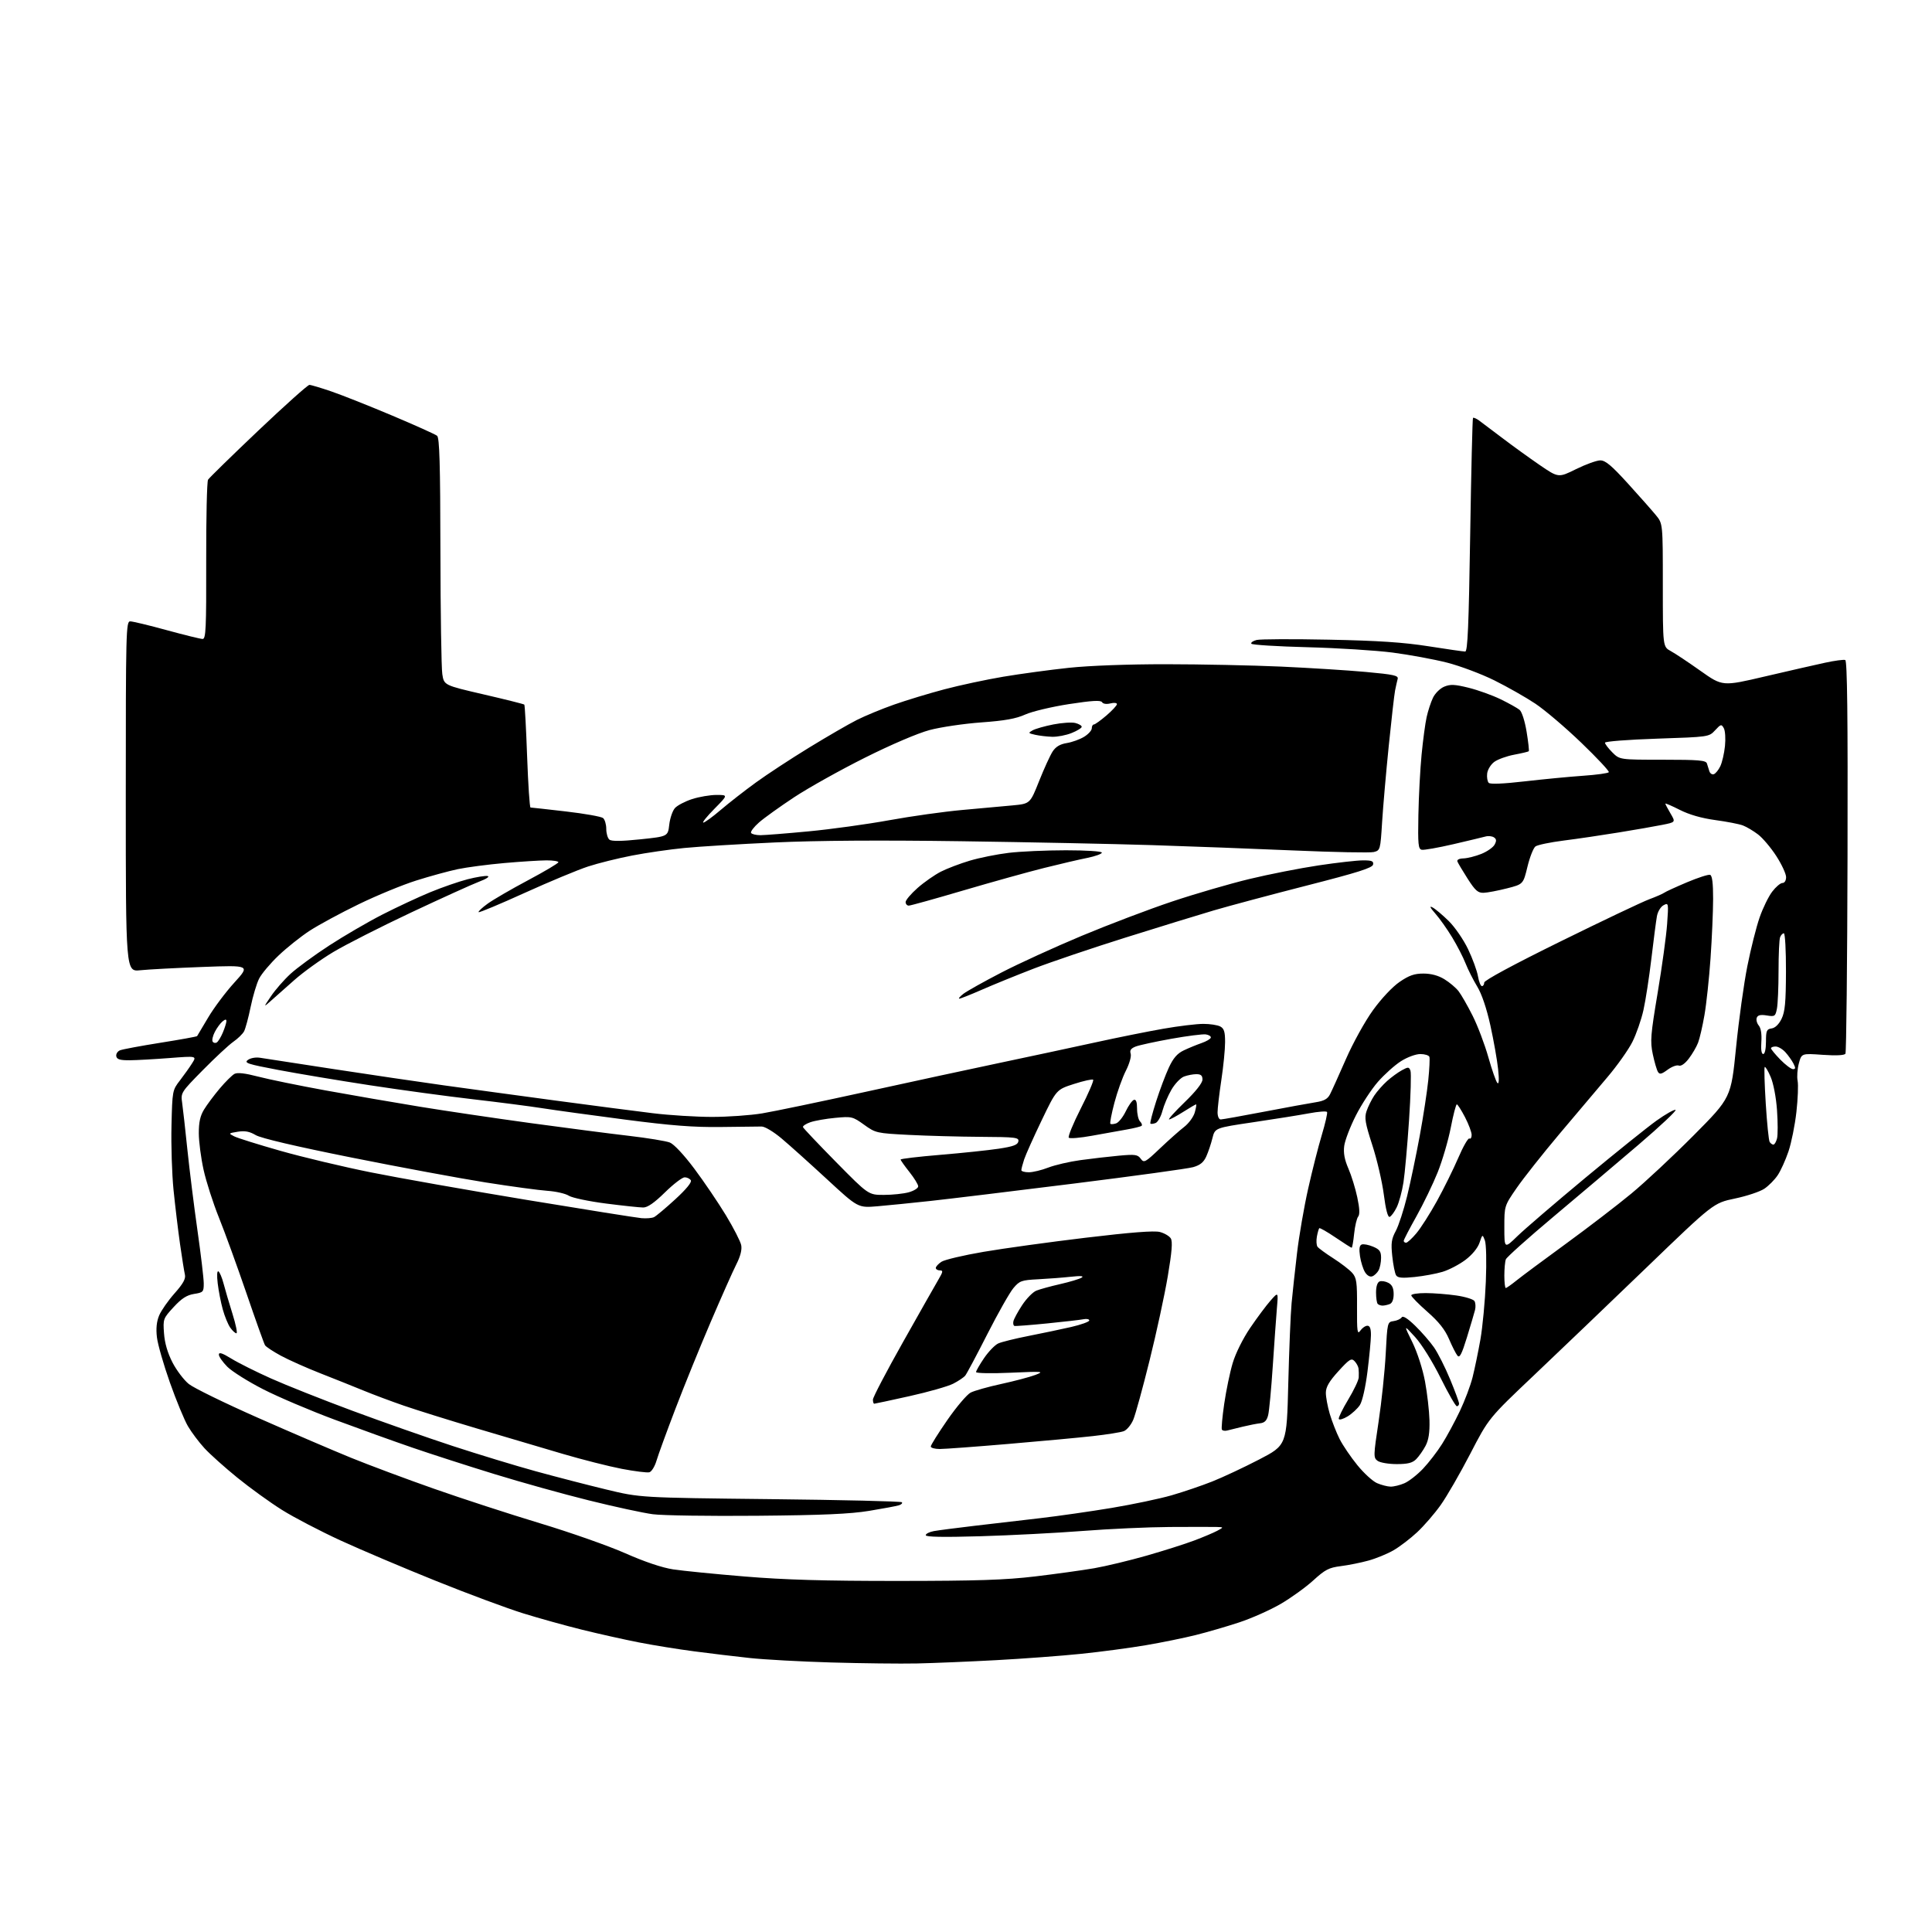 <?xml version="1.0" encoding="UTF-8" standalone="no"?>
<svg 
  version="1.1" 
  xmlns="http://www.w3.org/2000/svg" 
  xmlns:xlink="http://www.w3.org/1999/xlink" 
  xmlns:svg="http://www.w3.org/2000/svg"
  xmlns:rdf="http://www.w3.org/1999/02/22-rdf-syntax-ns#"
  xmlns:cc="http://creativecommons.org/ns#"
  xmlns:dc="http://purl.org/dc/elements/1.1/"
  viewBox="0 0 768 768"
  width="768"
  height="768"
>
<style>svg {background-color: white; }</style>"
<path stroke="none" fill="black" fill-rule="evenodd" d="M364.50,661.25C357.90,661.39 342.60,661.21 330.50,660.86C318.40,660.51 303.77,659.71 298.00,659.08C292.23,658.46 282.32,657.27 276.00,656.44C269.68,655.62 259.77,654.02 254.00,652.89C248.22,651.76 238.10,649.50 231.50,647.87C224.90,646.24 214.32,643.30 208.00,641.34C201.68,639.38 186.08,633.59 173.34,628.46C160.60,623.34 143.54,616.11 135.44,612.39C127.33,608.66 116.83,603.19 112.10,600.22C107.37,597.26 99.41,591.50 94.40,587.44C89.40,583.38 83.50,578.10 81.30,575.71C79.10,573.33 76.14,569.38 74.71,566.94C73.28,564.50 70.06,556.70 67.55,549.61C65.04,542.52 62.71,534.41 62.38,531.59C61.97,528.10 62.25,525.33 63.27,522.90C64.09,520.95 66.84,517.00 69.39,514.13C72.80,510.29 73.88,508.33 73.51,506.71C73.22,505.49 72.35,500.00 71.56,494.50C70.78,489.00 69.62,479.32 68.98,473.00C68.35,466.68 67.98,455.18 68.17,447.46C68.50,433.56 68.53,433.37 71.55,429.46C73.22,427.28 75.41,424.21 76.40,422.62C78.21,419.75 78.21,419.75 67.36,420.59C61.39,421.05 54.26,421.45 51.52,421.47C47.70,421.49 46.47,421.12 46.22,419.88C46.05,418.98 46.71,417.92 47.70,417.52C48.69,417.11 55.93,415.76 63.79,414.51C71.66,413.26 78.21,412.08 78.35,411.87C78.50,411.67 80.48,408.35 82.74,404.50C85.01,400.65 89.70,394.39 93.16,390.59C99.45,383.67 99.45,383.67 80.48,384.38C70.04,384.77 58.91,385.36 55.75,385.69C50.00,386.28 50.00,386.28 50.00,316.64C50.00,250.84 50.10,247.00 51.76,247.00C52.73,247.00 59.27,248.57 66.29,250.50C73.31,252.42 79.73,254.00 80.55,254.00C81.84,254.00 82.03,249.83 81.97,223.00C81.93,205.95 82.26,191.41 82.70,190.69C83.14,189.97 92.12,181.20 102.66,171.19C113.20,161.19 122.35,153.00 122.99,153.00C123.64,153.00 127.61,154.19 131.83,155.64C136.05,157.09 146.93,161.41 156.00,165.24C165.07,169.07 173.06,172.66 173.75,173.23C174.71,174.01 175.02,184.45 175.07,218.87C175.11,243.42 175.45,265.50 175.82,267.95C176.50,272.39 176.50,272.39 192.26,276.04C200.92,278.04 208.20,279.87 208.42,280.09C208.64,280.32 209.14,289.61 209.54,300.75C209.95,311.89 210.55,321.00 210.89,321.00C211.22,321.00 217.57,321.71 224.98,322.57C232.40,323.43 239.03,324.61 239.73,325.19C240.43,325.77 241.00,327.71 241.00,329.50C241.00,331.29 241.56,333.21 242.25,333.77C243.10,334.47 247.02,334.43 254.50,333.65C265.50,332.50 265.50,332.50 266.04,327.81C266.34,325.23 267.36,322.26 268.31,321.21C269.27,320.15 272.34,318.55 275.14,317.64C277.94,316.74 282.30,316.00 284.83,316.00C289.43,316.00 289.43,316.00 284.00,321.50C281.01,324.53 279.02,327.00 279.58,327.00C280.13,327.00 283.27,324.72 286.54,321.92C289.82,319.13 296.10,314.23 300.50,311.04C304.90,307.84 314.39,301.62 321.59,297.21C328.79,292.80 337.34,287.85 340.59,286.21C343.84,284.57 350.51,281.81 355.42,280.08C360.33,278.35 369.33,275.62 375.42,274.01C381.51,272.40 392.06,270.14 398.85,269.00C405.64,267.86 417.34,266.27 424.85,265.47C433.04,264.60 448.50,264.03 463.50,264.04C477.25,264.05 497.81,264.47 509.20,264.98C520.58,265.50 535.78,266.45 542.97,267.11C554.12,268.13 555.97,268.54 555.59,269.90C555.35,270.78 554.89,272.85 554.56,274.50C554.24,276.15 553.11,286.05 552.05,296.50C550.99,306.95 549.80,320.57 549.41,326.77C548.73,337.82 548.66,338.05 546.11,338.69C544.68,339.05 530.46,338.77 514.51,338.08C498.55,337.39 473.12,336.43 458.00,335.95C442.88,335.47 408.68,334.77 382.00,334.40C349.84,333.95 324.91,334.11 308.00,334.89C293.98,335.53 277.77,336.52 272.00,337.09C266.23,337.65 256.91,339.00 251.29,340.09C245.68,341.17 237.78,343.13 233.75,344.45C229.71,345.77 218.38,350.49 208.56,354.94C198.74,359.40 190.51,362.84 190.26,362.60C190.02,362.35 191.62,360.84 193.83,359.24C196.04,357.64 203.27,353.44 209.89,349.92C216.52,346.39 221.96,343.16 221.97,342.75C221.99,342.34 219.86,342.00 217.25,342.01C214.64,342.02 207.11,342.49 200.53,343.07C193.94,343.65 185.58,344.75 181.94,345.51C178.30,346.28 170.86,348.31 165.41,350.04C159.96,351.76 149.65,356.01 142.50,359.49C135.35,362.96 126.62,367.69 123.09,369.99C119.57,372.28 114.01,376.71 110.74,379.83C107.46,382.95 103.99,387.07 103.01,389.00C102.03,390.93 100.51,396.01 99.63,400.29C98.75,404.57 97.57,408.93 97.02,409.97C96.46,411.01 94.54,412.88 92.75,414.12C90.96,415.37 85.52,420.43 80.66,425.36C71.91,434.24 71.83,434.38 72.41,438.42C72.73,440.66 73.67,449.02 74.49,457.00C75.32,464.98 77.11,479.38 78.48,489.00C79.85,498.62 80.98,508.13 80.99,510.12C81.00,513.56 80.80,513.78 77.14,514.36C74.25,514.82 72.20,516.14 69.02,519.59C64.87,524.10 64.78,524.33 65.20,530.04C65.47,533.88 66.62,537.82 68.56,541.59C70.18,544.73 73.10,548.59 75.05,550.16C77.00,551.74 89.38,557.78 102.55,563.60C115.72,569.42 132.35,576.56 139.50,579.47C146.65,582.38 161.55,587.95 172.61,591.83C183.67,595.72 202.57,601.87 214.61,605.51C226.65,609.14 241.93,614.51 248.57,617.45C256.23,620.84 263.16,623.17 267.57,623.85C271.38,624.43 284.18,625.71 296.00,626.68C311.94,628.00 327.72,628.46 357.00,628.45C388.45,628.43 399.55,628.07 411.45,626.66C419.68,625.68 430.25,624.21 434.95,623.40C439.65,622.58 449.05,620.32 455.83,618.38C462.61,616.44 471.12,613.74 474.74,612.37C478.36,611.01 482.48,609.26 483.91,608.49C486.50,607.08 486.50,607.08 483.50,606.99C481.85,606.95 473.52,606.95 465.00,607.00C456.48,607.05 440.95,607.75 430.50,608.57C420.05,609.38 401.71,610.33 389.75,610.68C374.90,611.11 368.00,610.98 368.00,610.27C368.00,609.69 369.46,608.96 371.25,608.63C373.04,608.31 380.35,607.36 387.50,606.52C394.65,605.69 406.35,604.32 413.50,603.49C420.65,602.66 433.41,600.83 441.86,599.43C450.30,598.02 461.05,595.76 465.75,594.40C470.45,593.04 477.72,590.57 481.90,588.91C486.08,587.25 494.45,583.33 500.50,580.19C511.50,574.48 511.50,574.48 512.11,549.99C512.45,536.52 513.04,522.12 513.43,518.00C513.81,513.88 514.79,504.93 515.59,498.13C516.39,491.32 518.37,479.84 519.99,472.63C521.60,465.41 524.06,455.73 525.45,451.13C526.83,446.52 527.77,442.43 527.52,442.03C527.27,441.63 524.04,441.87 520.33,442.57C516.63,443.26 506.71,444.85 498.29,446.09C482.98,448.36 482.98,448.36 481.96,452.43C481.41,454.67 480.31,457.94 479.52,459.69C478.47,462.03 477.08,463.17 474.29,463.96C472.21,464.56 450.93,467.48 427.00,470.47C403.07,473.46 377.43,476.57 370.00,477.38C362.57,478.19 353.03,479.15 348.79,479.51C341.07,480.16 341.07,480.16 328.79,468.81C322.03,462.57 313.92,455.28 310.77,452.63C307.56,449.91 304.04,447.80 302.77,447.81C301.52,447.81 294.20,447.90 286.50,448.00C275.79,448.14 266.86,447.45 248.50,445.06C235.30,443.34 220.45,441.30 215.50,440.52C210.55,439.74 198.18,438.15 188.00,436.97C177.82,435.80 159.43,433.30 147.13,431.42C134.82,429.54 118.44,426.80 110.73,425.34C98.36,423.00 96.92,422.53 98.55,421.34C99.61,420.56 101.70,420.20 103.45,420.49C105.13,420.76 118.20,422.78 132.50,424.96C146.80,427.15 166.60,430.07 176.50,431.45C186.40,432.83 206.43,435.55 221.00,437.51C235.57,439.46 252.90,441.72 259.50,442.52C266.10,443.33 276.68,443.98 283.00,443.99C289.32,443.99 298.32,443.36 303.00,442.58C307.68,441.80 326.12,437.96 344.00,434.04C361.88,430.11 385.95,424.92 397.50,422.49C409.05,420.06 425.93,416.44 435.00,414.46C444.07,412.47 456.45,409.98 462.50,408.93C468.55,407.87 475.67,407.01 478.32,407.01C480.96,407.00 484.00,407.47 485.07,408.04C486.60,408.86 487.00,410.15 486.99,414.29C486.99,417.15 486.32,423.96 485.49,429.41C484.67,434.86 484.00,440.60 484.00,442.16C484.00,443.77 484.54,445.00 485.25,445.00C485.94,444.99 493.70,443.61 502.50,441.92C511.30,440.24 520.51,438.55 522.97,438.17C526.33,437.65 527.75,436.87 528.71,434.99C529.42,433.62 532.26,427.32 535.03,421.00C537.83,414.60 542.59,405.99 545.78,401.57C549.14,396.92 553.51,392.28 556.36,390.32C560.15,387.73 562.24,387.00 565.86,387.01C568.90,387.01 571.76,387.78 574.17,389.26C576.19,390.49 578.72,392.62 579.79,394.00C580.86,395.38 583.38,399.76 585.38,403.75C587.39,407.74 590.20,415.16 591.64,420.25C593.08,425.34 594.69,429.95 595.23,430.50C595.86,431.15 595.97,429.23 595.52,425.00C595.15,421.43 593.77,413.63 592.46,407.67C590.95,400.83 589.02,395.12 587.22,392.17C585.66,389.60 583.58,385.48 582.60,383.00C581.63,380.52 579.22,375.84 577.25,372.60C575.28,369.35 572.28,365.11 570.58,363.18C568.42,360.71 568.10,359.98 569.50,360.74C570.60,361.33 573.48,363.75 575.89,366.12C578.31,368.49 581.76,373.51 583.57,377.28C585.37,381.04 587.14,385.89 587.51,388.06C587.88,390.23 588.59,392.00 589.09,392.00C589.59,392.00 590.00,391.36 590.00,390.58C590.00,389.71 601.80,383.35 620.36,374.22C637.05,366.00 652.91,358.46 655.61,357.47C658.30,356.47 660.96,355.31 661.53,354.89C662.10,354.46 666.17,352.60 670.57,350.74C674.98,348.88 679.13,347.54 679.79,347.76C680.62,348.04 681.00,351.05 680.99,357.33C680.98,362.38 680.52,373.02 679.96,381.00C679.40,388.98 678.32,399.10 677.55,403.50C676.79,407.90 675.65,412.85 675.01,414.50C674.38,416.14 672.72,418.99 671.33,420.81C669.78,422.85 668.23,423.92 667.34,423.58C666.54,423.27 664.54,424.02 662.89,425.24C660.48,427.02 659.73,427.19 659.06,426.09C658.59,425.34 657.67,422.18 657.01,419.06C655.93,413.95 656.13,411.48 658.96,394.58C660.69,384.24 662.38,371.95 662.71,367.27C663.30,358.93 663.27,358.78 661.27,359.85C660.13,360.47 658.98,362.38 658.65,364.22C658.32,366.03 657.34,373.57 656.46,381.00C655.58,388.43 654.16,397.65 653.30,401.50C652.45,405.35 650.46,411.06 648.89,414.19C647.32,417.31 642.86,423.61 638.97,428.19C635.08,432.76 626.47,442.95 619.84,450.83C613.20,458.72 605.58,468.36 602.89,472.26C598.00,479.36 598.00,479.36 598.00,487.89C598.00,496.43 598.00,496.43 603.25,491.33C606.14,488.52 618.29,478.10 630.25,468.16C642.21,458.23 654.92,448.02 658.49,445.47C662.07,442.92 665.47,440.99 666.06,441.19C666.65,441.38 660.02,447.63 651.32,455.06C642.62,462.49 627.33,475.43 617.35,483.81C607.37,492.19 598.93,499.75 598.60,500.60C598.27,501.46 598.00,504.38 598.00,507.08C598.00,509.79 598.26,512.00 598.57,512.00C598.88,512.00 600.79,510.66 602.82,509.02C604.84,507.39 613.70,500.80 622.50,494.39C631.30,487.98 643.00,479.00 648.50,474.45C654.00,469.90 665.16,459.47 673.31,451.27C688.11,436.36 688.11,436.36 690.11,416.43C691.20,405.47 693.23,390.88 694.61,384.00C695.98,377.12 698.17,368.44 699.47,364.71C700.77,360.97 703.02,356.36 704.47,354.46C705.92,352.55 707.75,351.00 708.55,351.00C709.40,351.00 710.00,350.04 710.00,348.66C710.00,347.37 708.25,343.60 706.11,340.29C703.97,336.98 700.70,333.11 698.85,331.70C697.00,330.29 694.30,328.68 692.84,328.13C691.38,327.57 686.43,326.61 681.84,325.99C676.40,325.25 671.50,323.84 667.75,321.94C664.59,320.34 662.00,319.22 662.00,319.46C662.00,319.69 662.92,321.45 664.05,323.36C666.10,326.84 666.10,326.84 660.80,327.89C657.89,328.48 650.10,329.84 643.50,330.91C636.90,331.99 627.09,333.44 621.69,334.12C616.30,334.80 611.21,335.86 610.38,336.46C609.55,337.07 608.12,340.70 607.19,344.53C605.50,351.50 605.50,351.50 599.00,353.15C595.42,354.06 591.28,354.85 589.78,354.90C587.52,354.98 586.44,354.03 583.43,349.33C581.44,346.21 579.60,343.13 579.35,342.48C579.08,341.76 580.00,341.28 581.75,341.23C583.32,341.18 586.50,340.38 588.83,339.45C591.15,338.52 593.54,336.86 594.13,335.75C594.95,334.23 594.88,333.53 593.85,332.86C593.11,332.37 591.60,332.22 590.50,332.53C589.40,332.83 583.62,334.21 577.65,335.60C571.69,336.98 566.08,337.97 565.19,337.80C563.78,337.53 563.61,335.75 563.83,323.99C563.97,316.57 564.54,305.77 565.10,300.00C565.66,294.23 566.56,287.50 567.11,285.05C567.65,282.60 568.78,279.15 569.62,277.39C570.46,275.61 572.46,273.64 574.10,272.96C576.54,271.95 578.27,272.03 583.78,273.39C587.47,274.30 593.20,276.36 596.50,277.96C599.80,279.57 603.21,281.47 604.07,282.19C604.97,282.94 606.16,286.67 606.85,290.88C607.52,294.95 607.90,298.43 607.71,298.63C607.51,298.82 604.91,299.44 601.92,300.00C598.94,300.56 595.38,301.85 594.00,302.86C592.62,303.87 591.35,305.95 591.17,307.47C590.99,309.00 591.27,310.67 591.80,311.20C592.40,311.80 597.65,311.58 606.12,310.60C613.48,309.76 623.90,308.75 629.28,308.38C634.66,308.01 639.27,307.37 639.53,306.96C639.78,306.55 634.84,301.27 628.56,295.23C622.27,289.18 614.06,282.20 610.30,279.70C606.55,277.20 599.24,273.05 594.07,270.48C588.89,267.91 580.39,264.72 575.18,263.39C569.96,262.07 560.25,260.28 553.60,259.41C546.94,258.55 531.70,257.59 519.72,257.28C507.75,256.97 497.71,256.35 497.43,255.89C497.15,255.43 498.09,254.76 499.52,254.40C500.96,254.04 513.91,253.99 528.32,254.28C547.84,254.67 557.90,255.34 567.84,256.90C575.18,258.06 581.75,259.00 582.44,259.00C583.42,259.00 583.85,248.84 584.42,212.76C584.82,187.33 585.32,166.34 585.54,166.12C585.77,165.90 586.82,166.35 587.89,167.11C588.95,167.87 593.13,171.02 597.16,174.09C601.20,177.17 607.88,181.99 612.00,184.82C619.50,189.95 619.50,189.95 626.50,186.49C630.35,184.59 634.68,183.02 636.13,183.01C638.18,183.00 640.60,185.03 647.16,192.25C651.78,197.34 656.79,203.00 658.28,204.83C661.00,208.15 661.00,208.15 661.00,232.62C661.00,257.09 661.00,257.09 664.13,258.80C665.85,259.73 671.19,263.28 675.98,266.68C684.71,272.86 684.71,272.86 701.60,268.90C710.90,266.73 721.63,264.27 725.45,263.45C729.28,262.62 732.90,262.13 733.51,262.37C734.31,262.67 734.56,284.47 734.42,340.31C734.32,382.94 733.94,418.29 733.59,418.86C733.18,419.52 729.91,419.68 724.55,419.31C716.15,418.71 716.15,418.71 715.07,422.72C714.48,424.93 714.26,428.04 714.58,429.64C714.90,431.24 714.68,436.81 714.10,442.03C713.52,447.24 712.10,454.30 710.94,457.73C709.78,461.15 707.85,465.42 706.64,467.20C705.44,468.99 703.06,471.39 701.35,472.54C699.64,473.69 694.39,475.45 689.68,476.43C681.11,478.23 681.11,478.23 654.51,503.87C639.88,517.96 619.78,537.20 609.85,546.62C591.78,563.74 591.78,563.74 584.43,577.94C580.38,585.75 575.09,594.92 572.66,598.32C570.24,601.72 566.05,606.56 563.36,609.07C560.67,611.58 556.45,614.81 553.99,616.24C551.52,617.67 547.02,619.52 544.00,620.35C540.98,621.19 536.02,622.18 533.00,622.56C528.26,623.16 526.76,623.94 522.10,628.19C519.13,630.91 513.30,635.12 509.15,637.55C504.99,639.98 497.52,643.31 492.55,644.94C487.57,646.58 479.81,648.84 475.30,649.96C470.79,651.09 461.92,652.90 455.59,653.98C449.26,655.07 437.65,656.61 429.79,657.42C421.93,658.23 406.73,659.36 396.00,659.94C385.27,660.52 371.10,661.11 364.50,661.25zM301.00,602.54C282.02,602.71 263.35,602.44 259.50,601.93C255.65,601.42 244.18,598.94 234.01,596.41C223.83,593.89 206.96,589.18 196.51,585.96C186.05,582.75 171.43,578.03 164.00,575.48C156.57,572.93 142.62,567.91 133.00,564.33C123.38,560.75 110.61,555.32 104.64,552.27C98.67,549.22 92.26,545.19 90.39,543.33C88.53,541.46 87.00,539.28 87.00,538.48C87.00,537.41 88.35,537.85 91.98,540.08C94.71,541.76 101.80,545.31 107.73,547.96C113.65,550.61 128.18,556.38 140.00,560.77C151.82,565.16 169.82,571.49 180.00,574.82C190.18,578.15 205.03,582.67 213.00,584.86C220.97,587.05 233.57,590.31 241.00,592.10C254.50,595.36 254.50,595.36 306.17,595.93C334.59,596.24 358.13,596.80 358.49,597.16C358.85,597.52 358.33,598.07 357.33,598.38C356.32,598.69 351.00,599.69 345.50,600.59C337.96,601.83 327.02,602.31 301.00,602.54zM552.78,590.96C554.04,590.98 556.51,590.38 558.28,589.61C560.05,588.85 563.37,586.26 565.65,583.86C567.93,581.46 571.35,577.02 573.25,574.00C575.16,570.98 578.32,565.12 580.28,561.00C582.25,556.88 584.54,550.80 585.37,547.50C586.20,544.20 587.60,537.45 588.48,532.50C589.35,527.55 590.33,517.20 590.64,509.50C590.97,501.47 590.80,494.45 590.25,493.04C589.30,490.58 589.29,490.58 588.12,494.04C587.40,496.14 585.21,498.80 582.51,500.84C580.07,502.67 575.99,504.80 573.44,505.57C570.89,506.34 565.87,507.26 562.30,507.63C557.33,508.14 555.60,507.98 554.96,506.93C554.49,506.18 553.81,502.77 553.45,499.36C552.89,494.17 553.12,492.53 554.84,489.33C555.98,487.22 558.00,481.00 559.35,475.50C560.69,470.00 562.95,459.20 564.37,451.50C565.79,443.80 567.31,433.84 567.76,429.38C568.22,424.91 568.42,420.75 568.21,420.13C568.00,419.51 566.38,419.00 564.61,419.00C562.79,419.00 559.44,420.23 556.91,421.84C554.45,423.40 550.32,427.10 547.74,430.05C545.15,433.01 541.20,439.05 538.96,443.47C536.71,447.90 534.64,453.32 534.35,455.51C533.98,458.32 534.47,460.98 536.00,464.50C537.20,467.25 538.79,472.40 539.54,475.95C540.48,480.37 540.59,482.79 539.89,483.63C539.33,484.31 538.61,487.37 538.29,490.43C537.98,493.49 537.53,496.00 537.31,496.00C537.08,496.00 534.18,494.16 530.87,491.91C527.56,489.66 524.66,488.01 524.43,488.23C524.21,488.46 523.78,489.96 523.48,491.57C523.19,493.18 523.30,494.99 523.72,495.59C524.15,496.18 526.98,498.26 530.00,500.19C533.02,502.12 536.40,504.72 537.50,505.96C539.26,507.95 539.49,509.59 539.44,519.56C539.39,529.41 539.56,530.64 540.75,528.95C541.50,527.88 542.76,527.00 543.56,527.00C544.56,527.00 544.99,528.13 544.97,530.75C544.95,532.81 544.33,539.33 543.59,545.24C542.80,551.53 541.54,557.05 540.57,558.54C539.64,559.95 537.45,561.97 535.70,563.04C533.94,564.11 532.36,564.56 532.18,564.05C532.01,563.53 533.70,560.07 535.93,556.37C538.17,552.66 540.05,548.70 540.12,547.56C540.18,546.43 540.15,544.83 540.04,544.00C539.93,543.17 539.21,541.85 538.43,541.05C537.21,539.78 536.37,540.31 532.06,545.05C528.42,549.04 527.08,551.32 527.05,553.57C527.02,555.26 527.73,559.08 528.61,562.07C529.50,565.06 531.26,569.55 532.53,572.06C533.80,574.57 536.97,579.23 539.57,582.42C542.16,585.61 545.68,588.83 547.39,589.57C549.10,590.31 551.53,590.94 552.78,590.96zM258.12,585.25C257.23,585.48 252.31,584.87 247.18,583.89C242.05,582.90 231.48,580.23 223.68,577.93C215.88,575.64 200.50,571.09 189.50,567.82C178.50,564.55 165.45,560.47 160.50,558.76C155.55,557.05 148.35,554.36 144.50,552.77C140.65,551.19 132.95,548.11 127.39,545.93C121.83,543.75 114.75,540.59 111.66,538.92C108.57,537.24 105.73,535.37 105.35,534.76C104.97,534.14 101.64,524.84 97.96,514.07C94.27,503.31 89.36,489.79 87.04,484.04C84.72,478.29 81.97,469.74 80.93,465.04C79.89,460.34 79.04,453.80 79.03,450.50C79.01,446.14 79.58,443.56 81.11,441.06C82.26,439.17 85.06,435.41 87.33,432.72C89.60,430.03 92.25,427.40 93.20,426.89C94.38,426.26 97.42,426.61 102.59,427.96C106.80,429.06 118.85,431.53 129.37,433.45C139.89,435.36 156.82,438.29 167.00,439.95C177.18,441.61 196.97,444.54 211.00,446.46C225.03,448.37 242.57,450.65 250.00,451.51C257.43,452.38 264.74,453.57 266.27,454.17C267.91,454.82 271.85,459.03 276.00,464.57C279.84,469.70 285.48,478.02 288.54,483.06C291.59,488.10 294.34,493.46 294.64,494.96C295.00,496.76 294.34,499.37 292.70,502.60C291.33,505.30 286.75,515.61 282.51,525.51C278.27,535.40 271.97,550.92 268.50,560.00C265.03,569.08 261.63,578.38 260.96,580.67C260.28,582.96 259.01,585.02 258.12,585.25zM555.19,582.00C552.00,582.00 548.59,581.42 547.62,580.71C545.93,579.48 545.95,578.75 548.01,565.14C549.20,557.29 550.47,545.15 550.84,538.18C551.49,525.62 551.52,525.50 554.00,525.15C555.38,524.96 556.82,524.28 557.21,523.65C557.67,522.91 559.53,524.07 562.55,527.00C565.10,529.48 568.46,533.34 570.03,535.59C571.60,537.84 574.48,543.56 576.44,548.29C578.40,553.02 580.00,557.36 580.00,557.94C580.00,558.52 579.60,559.00 579.12,559.00C578.64,559.00 575.73,553.94 572.66,547.75C569.43,541.24 565.16,534.39 562.53,531.50C557.97,526.50 557.97,526.50 561.41,533.52C563.40,537.57 565.53,544.16 566.46,549.12C567.34,553.85 568.14,560.81 568.24,564.60C568.36,569.52 567.90,572.45 566.65,574.80C565.68,576.62 564.02,578.98 562.95,580.05C561.46,581.54 559.61,582.00 555.19,582.00zM373.55,576.00C371.60,576.00 370.00,575.55 370.00,575.00C370.00,574.45 372.97,569.71 376.59,564.48C380.22,559.24 384.38,554.34 385.84,553.58C387.30,552.83 392.77,551.28 398.00,550.15C403.23,549.01 409.30,547.41 411.50,546.58C415.28,545.15 414.75,545.10 401.75,545.68C394.10,546.02 388.00,545.90 388.00,545.42C388.00,544.93 389.45,542.42 391.21,539.83C392.98,537.25 395.50,534.64 396.82,534.04C398.14,533.44 403.56,532.10 408.86,531.06C414.16,530.02 421.76,528.42 425.75,527.51C429.74,526.59 433.00,525.42 433.00,524.90C433.00,524.38 431.99,524.16 430.75,524.41C429.51,524.66 422.99,525.41 416.27,526.08C409.54,526.75 403.69,527.20 403.27,527.08C402.84,526.96 402.65,526.14 402.84,525.24C403.03,524.34 404.58,521.46 406.30,518.84C408.02,516.21 410.57,513.61 411.96,513.05C413.36,512.49 417.64,511.31 421.47,510.44C425.30,509.57 429.13,508.41 429.97,507.88C431.01,507.21 429.64,507.10 425.67,507.53C422.47,507.88 416.62,508.33 412.67,508.53C406.05,508.87 405.29,509.14 402.84,512.05C401.37,513.79 396.71,522.03 392.47,530.36C388.24,538.69 384.29,546.10 383.70,546.82C383.11,547.55 380.95,549.00 378.89,550.05C376.84,551.10 369.05,553.32 361.58,554.98C354.12,556.64 347.79,558.00 347.51,558.00C347.23,558.00 347.00,557.26 347.00,556.36C347.00,555.46 352.39,545.16 358.98,533.46C365.56,521.76 371.91,510.58 373.07,508.60C374.89,505.52 374.97,505.00 373.60,505.00C372.72,505.00 372.00,504.56 372.00,504.02C372.00,503.49 373.01,502.38 374.25,501.57C375.49,500.76 383.02,498.98 391.00,497.62C398.98,496.25 417.26,493.73 431.63,492.01C449.50,489.87 458.80,489.15 461.05,489.73C462.86,490.20 464.82,491.35 465.40,492.27C466.18,493.52 465.86,497.54 464.20,507.40C462.95,514.79 459.71,529.78 456.99,540.72C454.28,551.67 451.36,562.29 450.50,564.34C449.64,566.39 447.94,568.45 446.72,568.91C445.50,569.37 440.00,570.25 434.50,570.86C429.00,571.48 413.84,572.89 400.80,573.99C387.77,575.10 375.51,576.00 373.55,576.00zM487.83,568.65C486.92,568.89 485.97,568.73 485.72,568.29C485.47,567.86 485.89,563.23 486.65,558.00C487.41,552.77 488.92,545.50 490.02,541.82C491.18,537.93 494.09,532.09 496.99,527.82C499.73,523.80 503.36,518.92 505.06,517.00C508.15,513.50 508.15,513.50 507.59,520.00C507.29,523.58 506.55,533.92 505.95,543.00C505.35,552.08 504.53,560.85 504.12,562.50C503.58,564.69 502.72,565.57 500.94,565.77C499.60,565.92 496.48,566.53 494.00,567.13C491.52,567.73 488.75,568.41 487.83,568.65zM583.13,531.62C581.05,538.37 580.22,539.96 579.35,538.88C578.73,538.12 577.23,535.15 576.00,532.27C574.41,528.55 571.94,525.43 567.39,521.44C563.87,518.35 561.00,515.42 561.00,514.92C561.00,514.41 563.59,514.01 566.75,514.02C569.91,514.03 575.38,514.46 578.91,514.97C582.43,515.48 585.68,516.48 586.12,517.19C586.56,517.90 586.66,519.49 586.35,520.73C586.04,521.96 584.59,526.86 583.13,531.62zM93.98,530.00C93.50,530.00 92.40,528.99 91.52,527.75C90.65,526.51 89.31,523.25 88.55,520.50C87.79,517.75 86.89,513.10 86.54,510.16C86.16,506.99 86.28,505.06 86.83,505.40C87.34,505.71 88.26,507.89 88.87,510.23C89.48,512.58 91.08,517.99 92.41,522.25C93.75,526.51 94.46,530.00 93.98,530.00zM549.58,519.00C548.90,519.00 548.03,518.70 547.67,518.33C547.30,517.97 547.00,515.93 547.00,513.80C547.00,511.38 547.53,509.73 548.42,509.39C549.20,509.09 550.78,509.35 551.92,509.96C553.39,510.75 554.00,512.05 554.00,514.43C554.00,516.57 553.43,518.01 552.42,518.39C551.55,518.73 550.27,519.00 549.58,519.00zM545.53,507.35C544.60,507.71 543.47,507.07 542.62,505.72C541.86,504.50 540.96,501.63 540.62,499.36C540.19,496.42 540.39,495.06 541.31,494.71C542.02,494.44 544.04,494.82 545.80,495.56C548.43,496.66 549.00,497.46 549.00,500.02C549.00,501.73 548.56,503.95 548.03,504.95C547.49,505.95 546.37,507.03 545.53,507.35zM558.94,494.00C559.46,494.00 561.31,492.31 563.05,490.23C564.79,488.16 568.45,482.42 571.18,477.48C573.91,472.54 577.74,464.79 579.69,460.26C581.63,455.73 583.63,452.27 584.11,452.57C584.60,452.87 585.00,452.23 585.00,451.15C585.00,450.07 583.81,446.89 582.36,444.09C580.90,441.29 579.44,439.00 579.11,439.00C578.77,439.01 577.69,443.16 576.71,448.23C575.72,453.31 573.38,461.30 571.51,465.99C569.63,470.67 565.82,478.56 563.05,483.51C560.27,488.45 558.00,492.84 558.00,493.25C558.00,493.66 558.42,494.00 558.94,494.00zM260.00,483.82C260.82,483.42 264.62,480.24 268.43,476.74C272.77,472.76 275.08,469.94 274.62,469.19C274.21,468.54 273.11,468.00 272.16,468.00C271.21,468.00 267.68,470.70 264.32,474.00C260.13,478.12 257.42,480.00 255.70,480.00C254.31,480.00 247.63,479.29 240.84,478.42C234.05,477.55 227.43,476.15 226.12,475.32C224.82,474.48 220.99,473.60 217.62,473.37C214.26,473.14 203.18,471.64 193.00,470.03C182.82,468.42 158.86,463.97 139.73,460.14C117.60,455.71 103.76,452.47 101.65,451.22C99.19,449.77 97.34,449.42 94.51,449.88C90.78,450.49 90.75,450.53 93.10,451.72C94.42,452.39 102.70,454.98 111.50,457.48C120.30,459.98 136.42,463.82 147.32,466.01C158.22,468.21 186.12,473.14 209.32,476.97C232.52,480.80 253.07,484.07 255.00,484.24C256.93,484.41 259.18,484.23 260.00,483.82zM552.39,483.73C551.68,483.95 550.84,480.72 550.09,474.87C549.44,469.81 547.39,460.98 545.53,455.25C542.67,446.41 542.32,444.37 543.23,441.67C543.82,439.93 545.20,437.15 546.29,435.50C547.39,433.85 549.68,431.25 551.39,429.72C553.10,428.19 555.75,426.27 557.27,425.44C559.78,424.07 560.10,424.08 560.68,425.61C561.03,426.53 560.78,435.44 560.11,445.39C559.44,455.35 558.45,466.43 557.90,470.00C557.35,473.57 556.14,478.05 555.20,479.95C554.27,481.84 553.00,483.55 552.39,483.73zM351.36,474.99C354.74,474.99 359.19,474.52 361.25,473.95C363.31,473.37 365.00,472.32 365.00,471.59C365.00,470.87 363.43,468.31 361.51,465.89C359.59,463.48 358.02,461.25 358.01,460.94C358.00,460.63 365.09,459.79 373.75,459.07C382.41,458.35 392.87,457.25 396.99,456.63C402.77,455.76 404.55,455.10 404.81,453.75C405.12,452.15 403.85,451.99 389.82,451.91C381.40,451.86 368.58,451.51 361.34,451.14C348.46,450.48 348.08,450.40 343.49,447.10C338.97,443.85 338.56,443.75 332.08,444.36C328.38,444.70 323.90,445.49 322.13,446.10C320.36,446.72 319.04,447.60 319.20,448.06C319.37,448.52 325.29,454.77 332.36,461.95C345.22,475.00 345.22,475.00 351.36,474.99zM408.96,466.00C410.59,466.00 414.08,465.16 416.71,464.13C419.35,463.11 425.10,461.77 429.50,461.17C433.90,460.56 440.78,459.77 444.79,459.40C451.23,458.81 452.25,458.95 453.46,460.61C454.75,462.37 455.20,462.13 461.16,456.46C464.65,453.15 468.97,449.31 470.76,447.94C472.55,446.56 474.43,443.99 474.94,442.22C475.44,440.45 475.68,439.00 475.46,439.00C475.25,439.00 472.94,440.35 470.34,442.00C467.74,443.65 465.21,445.00 464.73,445.00C464.24,445.00 467.03,441.91 470.92,438.14C475.36,433.85 478.00,430.49 478.00,429.14C478.00,427.54 477.39,427.00 475.57,427.00C474.23,427.00 472.01,427.43 470.64,427.95C469.27,428.47 467.02,430.83 465.65,433.20C464.28,435.56 462.67,439.37 462.07,441.65C461.47,443.93 460.24,446.08 459.35,446.42C458.45,446.77 457.53,446.86 457.30,446.64C457.08,446.41 458.10,442.47 459.57,437.86C461.04,433.26 463.33,427.18 464.65,424.35C466.40,420.59 467.99,418.76 470.57,417.54C472.50,416.62 475.67,415.32 477.62,414.64C479.56,413.97 481.23,412.99 481.32,412.46C481.42,411.93 480.52,411.36 479.31,411.19C478.11,411.02 471.96,411.80 465.64,412.93C459.33,414.06 452.97,415.44 451.51,415.99C449.56,416.74 449.02,417.49 449.46,418.86C449.79,419.92 448.97,422.84 447.56,425.61C446.19,428.30 444.13,434.04 442.99,438.38C441.85,442.71 441.13,446.46 441.39,446.72C441.64,446.97 442.67,446.90 443.67,446.56C444.68,446.22 446.40,444.06 447.50,441.77C448.60,439.47 450.06,437.42 450.75,437.21C451.60,436.95 452.00,438.07 452.00,440.72C452.00,442.85 452.53,445.13 453.18,445.78C453.83,446.43 454.12,447.21 453.82,447.51C453.52,447.81 450.85,448.48 447.89,449.00C444.92,449.52 438.70,450.64 434.06,451.48C429.42,452.33 425.28,452.68 424.86,452.26C424.45,451.84 426.59,446.62 429.62,440.65C432.66,434.69 434.87,429.54 434.55,429.21C434.22,428.89 430.80,429.64 426.95,430.88C419.95,433.13 419.95,433.13 414.09,445.32C410.87,452.02 407.73,459.03 407.11,460.90C406.50,462.77 406.00,464.68 406.00,465.15C406.00,465.62 407.33,466.00 408.96,466.00zM704.95,455.00C705.41,455.00 706.06,453.89 706.40,452.54C706.74,451.19 706.73,446.12 706.39,441.29C706.03,436.21 704.96,430.64 703.87,428.10C702.83,425.67 701.76,423.90 701.50,424.16C701.24,424.42 701.43,430.99 701.92,438.75C702.40,446.51 703.10,453.35 703.46,453.93C703.82,454.52 704.49,455.00 704.95,455.00zM712.74,425.00C713.80,425.00 713.83,424.54 712.91,422.75C712.27,421.51 710.83,419.49 709.70,418.25C708.57,417.01 706.83,416.00 705.83,416.00C704.82,416.00 704.00,416.32 704.00,416.71C704.00,417.10 705.67,419.12 707.70,421.21C709.74,423.29 712.01,425.00 712.74,425.00zM700.91,419.00C701.55,419.00 702.00,416.97 702.00,414.07C702.00,409.72 702.27,409.10 704.24,408.82C705.65,408.62 707.13,407.19 708.20,405.00C709.57,402.18 709.91,398.52 709.95,386.25C709.98,377.86 709.60,371.00 709.11,371.00C708.62,371.00 707.94,371.71 707.61,372.58C707.27,373.45 707.00,379.47 707.00,385.96C707.00,392.44 706.71,399.20 706.35,400.98C705.75,404.02 705.50,404.18 702.30,403.66C699.86,403.26 698.74,403.52 698.34,404.57C698.03,405.37 698.39,406.77 699.14,407.67C700.00,408.71 700.37,411.08 700.16,414.16C699.94,417.20 700.22,419.00 700.91,419.00zM86.17,414.39C86.74,414.04 87.83,412.25 88.60,410.41C89.37,408.57 90.00,406.54 90.00,405.91C90.00,405.10 89.53,405.14 88.43,406.05C87.57,406.77 86.20,408.64 85.39,410.21C84.58,411.78 84.19,413.50 84.53,414.05C84.86,414.59 85.60,414.75 86.17,414.39zM107.59,397.93C104.69,400.50 104.69,400.50 107.74,395.98C109.41,393.49 112.88,389.52 115.45,387.15C118.02,384.79 124.93,379.72 130.81,375.89C136.69,372.06 146.22,366.51 152.00,363.55C157.78,360.60 166.32,356.61 171.00,354.68C175.68,352.75 182.36,350.43 185.85,349.53C189.35,348.63 192.95,348.05 193.85,348.24C194.78,348.43 193.31,349.41 190.50,350.46C187.75,351.50 175.60,357.01 163.50,362.70C151.40,368.40 137.45,375.48 132.50,378.44C127.55,381.40 120.58,386.42 117.00,389.59C113.42,392.77 109.19,396.52 107.59,397.93zM381.34,396.98C380.88,396.97 381.62,396.09 383.00,395.03C384.38,393.98 391.12,390.20 398.00,386.64C404.88,383.07 419.27,376.49 429.99,372.01C440.71,367.53 456.91,361.38 465.99,358.35C475.07,355.31 488.87,351.30 496.65,349.42C504.43,347.54 516.80,345.11 524.15,344.01C531.49,342.91 539.45,342.01 541.82,342.01C545.34,342.00 546.09,342.31 545.82,343.68C545.57,344.99 539.73,346.84 519.50,352.01C505.20,355.67 488.55,360.12 482.50,361.90C476.45,363.68 460.70,368.53 447.50,372.67C434.30,376.81 417.84,382.38 410.92,385.04C404.00,387.71 394.71,391.49 390.26,393.45C385.81,395.40 381.80,396.99 381.34,396.98zM361.25,360.00C360.56,360.00 360.00,359.36 360.00,358.58C360.00,357.81 362.14,355.28 364.75,352.98C367.36,350.68 371.54,347.76 374.03,346.49C376.51,345.23 381.69,343.26 385.53,342.12C389.36,340.98 396.31,339.58 400.97,339.02C405.63,338.46 415.87,338.00 423.72,338.00C431.85,338.00 438.00,338.40 438.00,338.93C438.00,339.44 435.41,340.38 432.25,341.02C429.09,341.65 421.32,343.46 415.00,345.04C408.68,346.62 394.27,350.63 383.00,353.95C371.73,357.27 361.94,360.00 361.25,360.00zM302.31,332.00C304.06,331.99 312.70,331.31 321.50,330.47C330.30,329.64 344.70,327.65 353.50,326.05C362.30,324.45 375.35,322.62 382.50,321.98C389.65,321.34 398.65,320.53 402.49,320.16C409.48,319.50 409.48,319.50 413.07,310.47C415.05,305.50 417.47,300.21 418.45,298.71C419.69,296.82 421.41,295.80 424.05,295.38C426.14,295.04 429.24,293.93 430.93,292.90C432.62,291.87 434.00,290.35 434.00,289.51C434.00,288.68 434.37,288.00 434.82,288.00C435.27,288.00 437.52,286.39 439.82,284.42C442.12,282.45 444.00,280.42 444.00,279.90C444.00,279.39 442.83,279.26 441.39,279.62C439.84,280.01 438.50,279.81 438.08,279.13C437.56,278.28 434.11,278.48 424.94,279.89C418.10,280.95 410.28,282.81 407.56,284.03C403.87,285.70 399.46,286.49 390.06,287.17C383.15,287.67 373.90,289.04 369.51,290.21C364.78,291.48 354.27,295.97 343.80,301.21C334.06,306.08 321.44,313.13 315.76,316.87C310.08,320.62 303.76,325.15 301.72,326.94C299.68,328.73 298.26,330.61 298.56,331.10C298.87,331.60 300.55,332.00 302.31,332.00zM681.25,307.76C681.94,307.54 683.10,306.13 683.83,304.63C684.56,303.13 685.40,299.51 685.70,296.59C686.00,293.66 685.80,290.46 685.24,289.46C684.30,287.78 684.06,287.84 681.78,290.30C679.33,292.94 679.33,292.94 658.66,293.63C647.25,294.01 638.00,294.73 638.00,295.23C638.00,295.74 639.32,297.47 640.92,299.08C643.85,302.00 643.85,302.00 660.95,302.00C675.29,302.00 678.14,302.24 678.53,303.50C678.79,304.32 679.23,305.71 679.50,306.58C679.78,307.45 680.56,307.98 681.25,307.76zM418.23,292.88C416.18,292.82 413.15,292.46 411.50,292.09C408.69,291.46 408.63,291.35 410.50,290.31C411.60,289.70 415.29,288.65 418.70,287.98C422.11,287.31 426.05,287.05 427.45,287.40C428.85,287.75 430.00,288.43 430.00,288.91C430.00,289.39 428.19,290.51 425.98,291.39C423.77,292.28 420.28,292.95 418.23,292.88z" />

</svg>